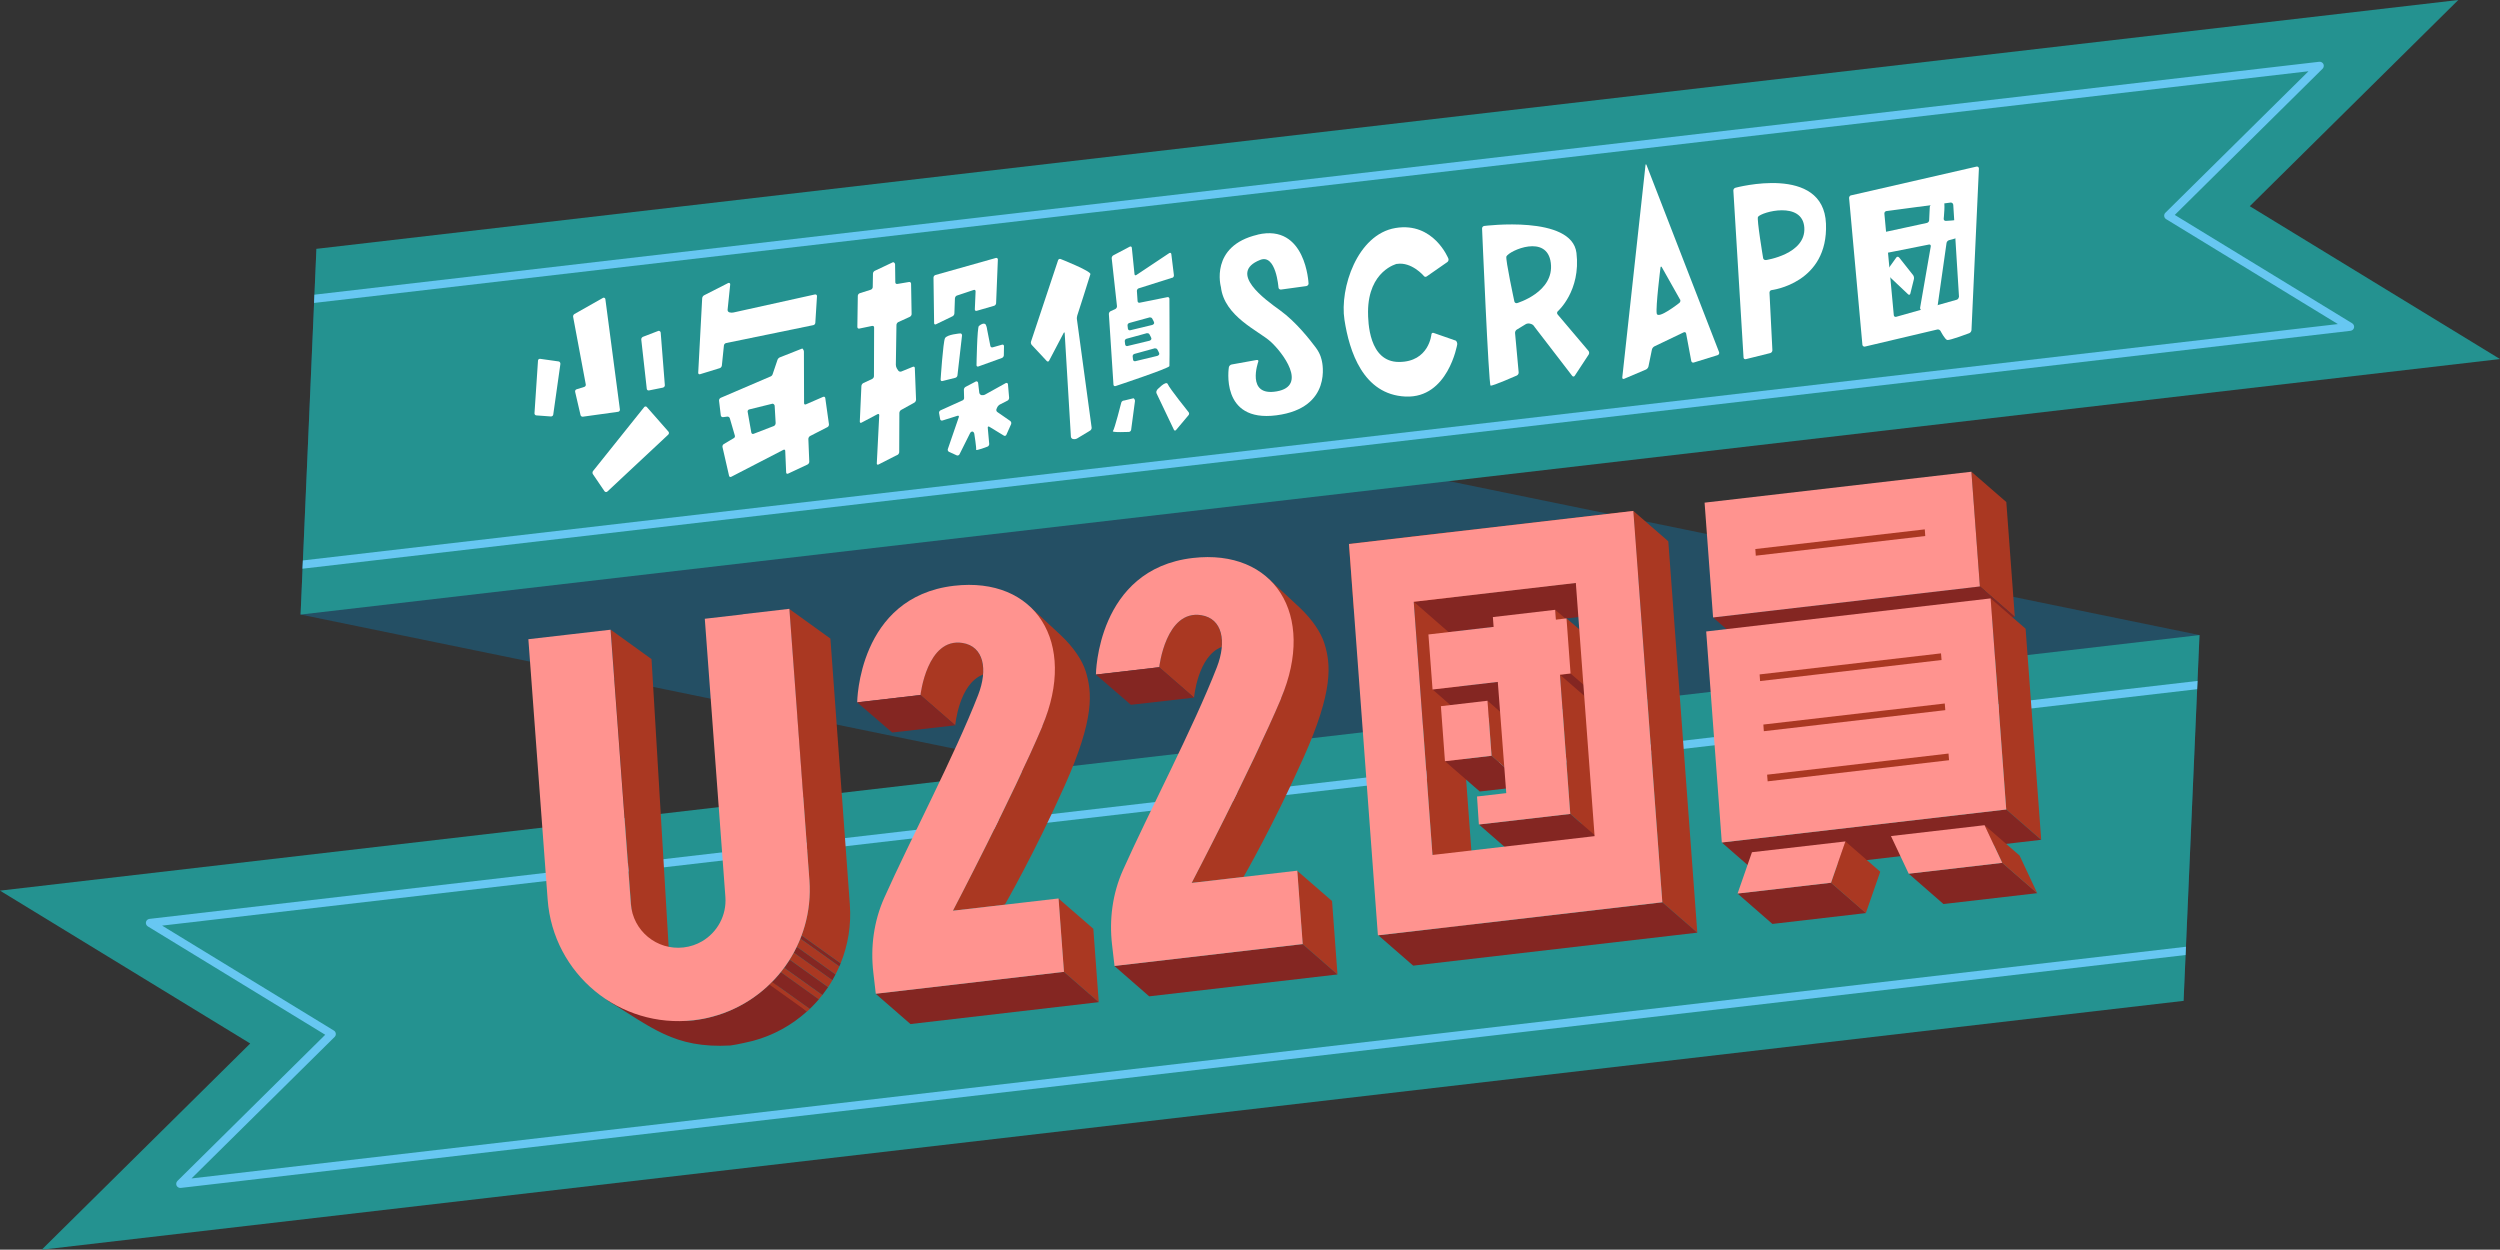 <?xml version="1.0" encoding="UTF-8"?><svg id="_レイヤー_2" xmlns="http://www.w3.org/2000/svg" viewBox="0 0 326.62 163.27"><rect x="0" y="0" width="326.62" height="163.27" fill="#333333" stroke="none"/><defs><style>.cls-1{fill:#842622;}.cls-2{fill:#fff;}.cls-3{fill:#244f64;}.cls-4{fill:none;}.cls-5{fill:#249290;}.cls-6{fill:#67c7f2;}.cls-7{fill:#ff938f;}.cls-8{fill:#aa3822;}</style></defs><g id="_レイヤー_1-2"><polygon class="cls-3" points="189.31 62.86 41.34 32.51 39.27 80.29 137.31 100.41 285.28 130.76 287.36 82.97 189.31 62.86"/><polygon class="cls-5" points="5.45 163.27 285.28 130.76 287.36 82.97 0 116.36 32.69 136.33 5.45 163.27"/><path class="cls-6" d="M19.53,120.05c-.23.03-.41.19-.46.41-.05.22.05.45.24.57l23.18,14.16-19.31,19.1c-.16.16-.2.4-.11.61.1.2.32.32.54.3l261.93-30.43.05-1.08L25.02,153.96l18.7-18.49c.12-.12.17-.28.15-.44s-.11-.31-.25-.39l-22.44-13.71,265.87-30.89.05-1.08L19.53,120.05Z"/><polygon class="cls-5" points="321.17 0 41.34 32.51 39.27 80.29 326.62 46.91 293.93 26.94 321.17 0"/><path class="cls-6" d="M307.09,43.22c.23-.03.41-.19.46-.41.05-.22-.05-.45-.24-.57l-23.18-14.16,19.31-19.1c.16-.16.2-.4.11-.61-.1-.2-.32-.32-.54-.3L41.08,38.5l-.05,1.08L301.6,9.31l-18.7,18.49c-.12.12-.17.28-.15.44s.11.31.25.39l22.44,13.71L39.57,73.22l-.05,1.08,267.57-31.08Z"/><path class="cls-1" d="M90.62,133.31h0c-3.22.37-8.69-1.46-11.43-2.71,5.9,3.57,8.83,6.41,16.25,5.99h0c.84-.1,2.88-.59,2.92-.6,2.69-.72,5.09-2.06,7.07-3.85l-4.51-3.91c-2.11,2.17-4.8,3.79-7.85,4.61-.79.21-1.61.37-2.45.47Z"/><polygon class="cls-8" points="184.08 70.16 187.86 121.29 192.94 120.7 189.16 69.57 184.08 70.16"/><polygon class="cls-1" points="208.1 75.9 184.71 78.62 189.25 82.58 212.66 79.87 208.1 75.9"/><polygon class="cls-8" points="257.56 61.63 258.67 76.62 263.23 80.58 262.12 65.59 257.56 61.63"/><polygon class="cls-1" points="258.67 76.62 223.81 80.67 228.36 84.63 263.23 80.58 258.67 76.62"/><polygon class="cls-8" points="260.07 78.18 262.11 105.76 266.68 109.72 264.64 82.14 260.07 78.18"/><polygon class="cls-8" points="213.4 66.76 217.18 117.89 221.75 121.85 217.96 70.72 213.4 66.76"/><polygon class="cls-8" points="203.18 79.67 205.15 106.33 209.72 110.3 207.79 83.61 203.18 79.67"/><polygon class="cls-8" points="204.66 80.79 206.81 109.85 211.37 113.81 209.27 84.73 204.66 80.79"/><path class="cls-8" d="M88.57,132.62c-.47-.9-.78-1.91-.86-3l-2.59-43.51-5.33-3.84,3.51,47.38c1.26,1.64,3.16,2.74,5.28,2.97Z"/><path class="cls-8" d="M103.18,125.38l5.01,3.58c.2-.29.39-.59.56-.9l-5.04-3.6c-.17.31-.35.62-.54.92Z"/><path class="cls-8" d="M104.1,123.69l5.06,3.61c.18-.34.34-.69.49-1.04l-5.09-3.63c-.14.36-.3.71-.47,1.06Z"/><path class="cls-8" d="M108.49,83.43l-5.37-3.87,2.62,35.45c.19,2.53-.19,4.97-1.01,7.2l5.1,3.64c.96-2.37,1.4-4.98,1.2-7.69l-2.54-34.74Z"/><path class="cls-8" d="M100.53,128.64l4.91,3.51c.12-.11.25-.23.37-.34l-4.92-3.52c-.11.12-.23.23-.35.35Z"/><path class="cls-8" d="M102.01,127.01l4.96,3.55c.16-.19.31-.37.46-.56l-4.98-3.56c-.14.2-.29.39-.44.58Z"/><path class="cls-1" d="M100.88,128.29l4.92,3.52c.41-.4.81-.82,1.18-1.25l-4.96-3.55c-.36.45-.74.87-1.14,1.28Z"/><path class="cls-1" d="M102.46,126.44l4.98,3.56c.26-.34.51-.68.75-1.03l-5.01-3.58c-.23.36-.47.71-.72,1.06Z"/><path class="cls-1" d="M103.71,124.46l5.04,3.6c.14-.25.28-.5.41-.75l-5.06-3.61c-.12.26-.26.51-.39.77Z"/><path class="cls-1" d="M104.57,122.63l5.09,3.63c.06-.13.11-.27.17-.4l-5.1-3.64c-.05.14-.1.27-.16.41Z"/><polygon class="cls-1" points="217.18 117.89 180.08 122.2 184.63 126.16 221.75 121.85 217.18 117.89"/><polygon class="cls-1" points="239.22 115.33 227.01 116.74 231.56 120.71 243.79 119.29 239.22 115.33"/><polygon class="cls-1" points="261.59 112.73 249.37 114.15 253.91 118.11 266.16 116.69 261.59 112.73"/><polygon class="cls-1" points="205.15 106.34 193.22 107.72 197.76 111.68 209.71 110.3 205.15 106.34"/><polygon class="cls-1" points="187.16 90.08 191.7 94.04 201.55 92.9 197 88.94 187.16 90.08"/><polygon class="cls-1" points="188.78 99.45 193.33 103.41 199.42 102.71 194.87 98.74 188.78 99.45"/><polygon class="cls-1" points="203.81 88.15 208.36 92.11 209.75 91.95 205.19 87.99 203.81 88.15"/><polygon class="cls-1" points="262.11 105.76 224.95 110.07 229.5 114.04 266.67 109.72 262.11 105.76"/><polygon class="cls-8" points="259.28 107.81 261.59 112.73 266.16 116.69 263.85 111.77 259.28 107.81"/><polygon class="cls-8" points="241.1 109.93 239.22 115.33 243.77 119.29 245.65 113.89 241.1 109.93"/><polygon class="cls-8" points="198.88 95.51 194.34 91.55 194.87 98.74 199.41 102.71 198.88 95.51"/><path class="cls-8" d="M125.73,84c-4.63-.73-5.49,6.8-5.49,6.8l4.56,3.96s.47-5.42,3.61-6.62c.18-2.17-.68-3.83-2.69-4.14Z"/><polygon class="cls-7" points="222.7 65.67 223.81 80.67 258.67 76.62 257.56 61.63 222.7 65.67"/><polygon class="cls-8" points="176.24 71.07 176.87 79.53 184.71 78.62 205.88 76.16 214.03 75.22 213.4 66.76 176.24 71.07"/><polygon class="cls-7" points="222.91 82.5 224.95 110.07 262.11 105.76 260.07 78.18 222.91 82.5"/><polygon class="cls-4" points="187.15 111.7 208.33 109.24 205.88 76.16 184.71 78.62 187.15 111.7"/><path class="cls-7" d="M176.24,71.07l3.78,51.13,37.16-4.32-3.16-42.67-.63-8.46-37.16,4.32ZM208.33,109.24l-21.18,2.46-2.45-33.08,21.18-2.46,2.45,33.08Z"/><polygon class="cls-7" points="228.89 111.34 227.01 116.74 239.22 115.33 241.1 109.93 228.89 111.34"/><polygon class="cls-7" points="259.28 107.81 247.05 109.23 249.37 114.15 261.59 112.73 259.28 107.81"/><path class="cls-7" d="M97.02,80.27l-4.94.57,2.69,36.34c.18,2.43-1.07,4.64-3.05,5.8-.72.42-1.53.7-2.41.8h0c-3.5.41-6.63-2.18-6.89-5.69l-2.65-35.82-5.8.67-4.94.57,2.52,34.02c.72,9.72,9.39,16.89,19.08,15.76h0c.84-.1,1.66-.25,2.45-.47,7.84-2.09,13.28-9.51,12.67-17.83l-2.62-35.45-6.1.71Z"/><polygon class="cls-7" points="204.66 80.79 186.62 82.89 187.16 90.08 205.19 87.99 204.66 80.79"/><polygon class="cls-7" points="194.34 91.55 188.25 92.26 188.78 99.45 194.87 98.74 194.34 91.55"/><polygon class="cls-8" points="138.99 126.97 143.55 130.93 142.84 121.34 138.28 117.38 138.99 126.97"/><path class="cls-8" d="M136.17,94.88c-3.81,9.12-11.69,24.1-11.69,24.1l6.8-.79s3.81-6.57,7.84-15.59c3.91-8.75,3.57-12.19,2.72-14.91-.43-1.38-1.55-3.1-3.24-4.69-2.24-2.11-4.23-3.91-4.23-3.91,0,0,5.61,6.66,1.79,15.8Z"/><polygon class="cls-1" points="138.99 126.97 114.4 129.83 118.95 133.79 143.55 130.93 138.99 126.97"/><path class="cls-7" d="M136.17,94.88c4.64-10.96-.91-19.58-11.53-18.35-12.55,1.46-12.65,15.23-12.65,15.23l8.27-.96s.85-7.53,5.49-6.8c2.78.44,3.35,3.44,2.04,6.81-3.09,7.94-8.87,18.89-12.26,26.48-1.37,3.06-1.82,6.45-1.43,9.78l.32,2.76,24.59-2.86-.71-9.59-13.8,1.6s7.84-15.01,11.69-24.1Z"/><polygon class="cls-1" points="120.25 90.8 111.98 91.76 116.56 95.7 124.81 94.76 120.25 90.8"/><polygon class="cls-1" points="125.57 95.54 125.57 95.54 125.57 95.54 125.57 95.54"/><path class="cls-8" d="M156.93,80.38c-4.63-.73-5.49,6.8-5.49,6.8l4.56,3.96s.47-5.42,3.61-6.62c.18-2.17-.68-3.83-2.69-4.14Z"/><polygon class="cls-8" points="170.18 123.35 174.74 127.31 174.03 117.72 169.47 113.76 170.18 123.35"/><path class="cls-8" d="M167.36,91.25c-3.81,9.12-11.69,24.1-11.69,24.1l6.8-.79s3.81-6.57,7.84-15.59c3.91-8.75,3.57-12.19,2.72-14.91-.43-1.38-1.55-3.1-3.24-4.69-2.24-2.11-4.23-3.91-4.23-3.91,0,0,5.61,6.66,1.79,15.8Z"/><polygon class="cls-1" points="170.18 123.35 145.59 126.2 150.14 130.17 174.74 127.31 170.18 123.35"/><path class="cls-7" d="M167.36,91.25c4.64-10.96-.91-19.58-11.53-18.35-12.55,1.46-12.65,15.23-12.65,15.23l8.27-.96s.85-7.53,5.49-6.8c2.78.44,3.35,3.44,2.04,6.81-3.09,7.94-8.87,18.89-12.26,26.48-1.37,3.06-1.82,6.45-1.43,9.78l.32,2.76,24.59-2.86-.71-9.59-13.8,1.6s7.84-15.01,11.69-24.1Z"/><polygon class="cls-1" points="151.44 87.17 143.17 88.13 147.75 92.08 156 91.14 151.44 87.17"/><polygon class="cls-1" points="156.76 91.91 156.76 91.91 156.76 91.91 156.76 91.91"/><polygon class="cls-8" points="229.33 71.73 229.39 72.6 251.53 70.03 251.47 69.16 229.33 71.73"/><polygon class="cls-8" points="229.89 88.11 229.95 88.98 253.66 86.23 253.59 85.36 229.89 88.11"/><polygon class="cls-8" points="230.94 102.08 254.64 99.32 254.57 98.45 230.87 101.21 230.94 102.08"/><polygon class="cls-8" points="230.44 95.53 254.15 92.78 254.08 91.91 230.38 94.66 230.44 95.53"/><polygon class="cls-7" points="203.18 79.67 195.04 80.62 196.79 103.62 192.97 104.06 193.21 107.72 205.15 106.34 203.18 79.67"/><path class="cls-2" d="M75.84,54.22c.03.14.17.24.31.22l4.61-.64c.14-.02.25-.15.23-.3l-1.9-14.42c-.02-.14-.15-.22-.28-.18l-3.75,2.12c-.13.07-.21.24-.18.38l1.65,8.82c.03.14-.06.29-.2.33l-1,.31c-.14.04-.22.19-.19.33l.7,3.02Z"/><path class="cls-2" d="M73.21,47.52c.01-.14-.09-.28-.23-.3l-2.41-.34c-.14-.02-.27.08-.28.22l-.46,6.89c-.01.14.09.27.24.28l1.91.14c.15,0,.28-.1.3-.24l.94-6.66Z"/><path class="cls-2" d="M86.63,50.63c.14-.03.24-.17.23-.31l-.54-6.85c0-.14-.14-.26-.28-.25l-2.03.78c-.13.05-.24.2-.23.35l.72,6.45c.01.14.14.23.28.21l1.84-.37Z"/><path class="cls-2" d="M77.48,61.54c-.09.11-.1.3-.01.42l1.5,2.21c.08.12.24.15.36.07l7.98-7.46c.1-.1.12-.27.03-.38l-2.83-3.22c-.1-.11-.25-.1-.34,0l-6.69,8.36Z"/><path class="cls-2" d="M94.58,45.13c.01-.14.14-.28.28-.31l11.39-2.34c.14-.02.26-.15.27-.3l.22-3.51c-.01-.14-.13-.23-.27-.2l-10.62,2.35c-.14.04-.36.04-.5,0l-.07-.02c-.14-.04-.24-.19-.22-.34l.34-3.29c.01-.14-.09-.24-.23-.21l-3.18,1.62c-.13.06-.24.23-.25.38l-.52,9.75c0,.14.1.22.24.18l2.57-.79c.14-.04.26-.19.28-.34l.27-2.63Z"/><path class="cls-2" d="M105.51,60.68c.13-.06.23-.23.22-.37l-.12-2.96c0-.14.09-.31.22-.38l2.28-1.17c.13-.06.21-.24.19-.38l-.48-3.42c-.02-.14-.14-.21-.28-.15l-2.25.98c-.13.06-.24-.01-.24-.16l-.02-6.73c0-.14-.1-.33-.21-.41l-2.91,1.15c-.13.04-.29.19-.33.33l-.64,1.89c-.04.14-.19.28-.33.31l-6.46,2.77c-.13.06-.22.22-.21.36l.23,1.93c.02.14.15.25.29.23l.56-.07c.14-.02.29.08.33.22l.66,2.27c.04.14-.04.29-.17.34l-1.28.76c-.12.07-.2.24-.17.38l.86,3.76c.03.14.16.2.29.13l6.81-3.52c.13-.07.24,0,.24.14l.12,2.82c0,.14.12.21.25.15l2.54-1.19ZM101.33,55.31c0,.14-.1.3-.23.35l-2.65,1.02c-.13.05-.26-.02-.29-.16l-.48-2.72c-.03-.14.07-.28.21-.31l3.04-.75c.14.01.27.14.28.28l.13,2.29Z"/><path class="cls-2" d="M117.25,59.44c.13-.07.23-.24.23-.38l.02-5.11c0-.14.1-.32.23-.39l1.73-.96c.13-.07.22-.25.22-.39l-.16-4.13c0-.14-.12-.22-.25-.16l-1.52.62c-.13.05-.31,0-.39-.12l-.18-.27c-.08-.12-.14-.33-.14-.48l.08-5.22c0-.14.11-.31.24-.37l1.51-.69c.13-.06.24-.23.23-.37l-.07-3.96c0-.14-.12-.24-.26-.22l-1.54.26c-.14.02-.26-.07-.26-.22l-.03-2.34c0-.14-.12-.27-.26-.29l-2.39,1.13c-.13.06-.24.22-.24.36l-.03,1.77c0,.14-.12.3-.25.34l-1.45.46c-.14.05-.25.2-.25.34l-.06,4.07c0,.14.11.24.25.21l1.69-.35c.14-.03.26.07.25.21l-.02,6.35c0,.15-.1.31-.24.37l-1.15.54c-.13.06-.24.23-.25.37l-.21,4.66c0,.14.09.21.22.14l2.1-1.11c.13-.07.22,0,.22.14l-.32,6.3c0,.14.09.2.22.14l2.47-1.26Z"/><path class="cls-2" d="M124.77,38.95c0-.14.12-.3.26-.34l2.19-.73c.13-.05.24.04.24.18l-.1,2.36c0,.14.1.23.24.19l2.28-.66c.14-.04.25-.19.26-.33l.23-5.71c0-.14-.1-.24-.25-.21l-7.91,2.23c-.14.04-.25.19-.25.33l.08,5.96c0,.14.11.21.24.15l2.17-1.05c.13-.06.24-.23.24-.38l.07-1.97Z"/><path class="cls-2" d="M125.68,43.8c.01-.14-.09-.25-.23-.24,0,0-1.74.13-1.99.63-.25.51-.57,5.4-.57,5.4,0,.14.1.23.24.19l1.68-.42c.14-.03.27-.18.28-.32l.6-5.24Z"/><path class="cls-2" d="M128.95,42.91c-.02-.14-.1-.36-.16-.49,0,0-.2-.4-.9.17-.23.18-.31,5.12-.31,5.12,0,.14.11.22.24.17l3.08-1.11c.13-.05.25-.21.25-.35l.02-1.2c0-.14-.11-.23-.25-.19l-1.23.35c-.14.04-.27-.04-.3-.18l-.45-2.28Z"/><path class="cls-2" d="M132.1,55.39c.06-.13,0-.3-.11-.39l-1.69-1.17c-.12-.08-.17-.26-.11-.39l.1-.23c.06-.13.21-.29.34-.36l1-.51c.13-.06.22-.24.21-.38l-.15-1.75c-.01-.14-.13-.22-.27-.17l-2.74,1.52c-.13.07-.34.09-.47.06-.13-.04-.26-.18-.27-.33l-.15-1.27c-.02-.14-.14-.23-.28-.19l-1.35.71c-.13.06-.23.23-.23.37l.03,1.1c0,.14-.11.29-.25.32l-2.83,1.28c-.13.06-.22.22-.19.36l.14.79c.02.14.16.22.3.18l1.97-.62c.14-.04.21.03.17.17l-1.44,4.19c-.04.13.03.29.15.35l1.01.46c.13.06.29,0,.36-.12l1.39-2.78c.06-.13.2-.22.31-.21.11.01.21.14.24.28,0,0,.3,1.9.24,2.09-.06.2,1.49-.4,1.49-.4.13-.05.23-.21.22-.35l-.19-2.12c-.01-.14.08-.2.2-.13l1.9,1.16c.12.08.27.03.33-.1l.64-1.44Z"/><path class="cls-2" d="M138.57,33.84c-.13-.05-.28.01-.33.15l-3.54,10.64c-.05.14,0,.33.1.44l1.96,2.1c.1.1.23.09.3-.04l1.9-3.62c.07-.13.13-.11.14.03l.81,13.5c0,.14.13.29.27.32h.05c.14.04.35,0,.48-.07l1.72-1.04c.12-.07.21-.25.19-.39l-1.92-14.13c-.03-.14,0-.37.04-.5,0,0,1.62-5.02,1.72-5.41.11-.4-3.89-1.98-3.89-1.98Z"/><path class="cls-2" d="M153.15,36.3c.14-.04.23-.19.22-.34l-.34-2.77c-.02-.14-.13-.2-.26-.13l-4.31,2.87c-.12.08-.23.03-.24-.12l-.35-3.44c-.01-.14-.13-.21-.26-.15l-2.16,1.14c-.13.07-.22.24-.21.38l.69,6.26c.01.14-.08.31-.21.37l-.63.29c-.13.06-.23.23-.22.37l.6,9.23c.01.14.13.22.27.18,0,0,7-2.32,7.04-2.61.04-.29,0-8.8,0-8.8,0-.14-.12-.24-.26-.21l-3.63.73c-.14.03-.26-.06-.27-.21l-.09-1.33c0-.14.09-.3.23-.34l4.4-1.39ZM150.23,41.48c.14-.03.29.06.33.19,0,0,.24.41.23.52,0,.12-.13.23-.27.27l-2.87.69c-.14.03-.27-.06-.29-.2l-.05-.42c-.02-.14.08-.29.22-.33l2.69-.74ZM149.87,43.54c.14-.03.29.06.33.19,0,0,.24.41.23.52,0,.11-.13.24-.27.27l-2.87.69c-.14.03-.27-.06-.29-.2l-.05-.42c-.02-.14.08-.29.22-.33l2.7-.74ZM150.9,45.52c.14-.03.29.06.33.19,0,0,.24.41.23.52,0,.11-.13.23-.27.27l-2.87.69c-.14.03-.27-.05-.29-.2l-.05-.42c-.02-.14.08-.29.22-.33l2.69-.74Z"/><path class="cls-2" d="M146.81,52.33c-.14.02-.29.14-.32.28,0,0-.88,3.49-1.09,3.71-.21.21,2.08.11,2.08.11.14,0,.28-.13.3-.27l.5-3.75c.02-.14-.07-.31-.19-.38l-1.27.31Z"/><path class="cls-2" d="M151.17,50.96c-.1.11-.13.3-.07.43l2.27,4.76c.06.13.19.14.28.03l1.63-1.94c.1-.11.1-.29,0-.4,0,0-2.49-3.1-2.71-3.65-.22-.55-1.42.76-1.42.76Z"/><path class="cls-2" d="M164.32,30.66c-6.33,1.47-4.81,6.84-4.81,6.84.44,3.85,4.93,5.72,6.49,7.13,1.56,1.41,4.89,5.78.81,6.5-4.07.72-2.42-3.87-2.42-3.87.06-.16-.04-.26-.21-.23l-3.27.59c-.17.03-.33.19-.36.35,0,0-1.21,7.25,6.21,6.29,7.43-.96,5.95-7.05,5.95-7.05-.04-.16-.14-.92-.82-1.82-.68-.9-2.51-3.3-4.67-4.86-1.93-1.39-6.83-4.89-2.59-6.57,2.08-.84,2.4,3.6,2.4,3.6.01.16.16.29.33.27l3.28-.45c.17-.02.32-.16.32-.32,0,0-.32-7.88-6.65-6.41Z"/><path class="cls-2" d="M182.51,34.48c1.91-.3,3.49,1.55,3.49,1.55.08.14.26.18.39.09l2.7-1.88c.13-.09.2-.29.14-.45,0,0-1.92-4.84-6.92-4-4.99.84-7.3,7.87-6.66,11.99.63,4.11,2.43,9.78,7.98,10.03,5.56.25,6.75-6.8,6.75-6.8.03-.16-.05-.39-.17-.5l-2.9-1.01c-.15-.06-.29.03-.3.19,0,0-.3,3.6-4.24,3.6-3.94,0-4.04-5.22-4.04-6.58.04-5.36,3.77-6.24,3.77-6.24Z"/><path class="cls-2" d="M205.96,33.04c-.6-4.98-12.05-3.52-12.05-3.52-.16.02-.29.17-.28.34,0,0,.86,20.44,1.11,20.52.26.08,3.43-1.32,3.43-1.32.15-.07.26-.25.24-.42l-.47-5.13c-.02-.16.09-.37.23-.45l1.17-.71c.14-.09.38-.11.54-.07l.2.06c.15.05.33.21.4.36l4.92,6.4c.1.13.25.13.34-.01l1.82-2.77c.09-.14.08-.35-.03-.48l-4.03-4.76c-.11-.12-.09-.32.03-.42,0,0,3.03-2.66,2.43-7.64ZM198.2,39.6c-.16.04-.31-.05-.35-.21,0,0-1.2-5.58-1.04-5.89.4-.77,5.32-2.97,5.8.85.48,3.82-4.41,5.25-4.41,5.25Z"/><path class="cls-2" d="M211.95,49.31c-.02.16.09.24.24.18l2.85-1.21c.15-.06.3-.25.33-.41l.45-2.2c.03-.16.18-.35.33-.42l3.82-1.83c.15-.07.29,0,.32.16l.67,3.58c.03.16.18.26.34.2l3.1-.96c.16-.05.25-.22.2-.38l-9.48-24.45c-.06-.15-.12-.14-.14.02l-3.03,27.7ZM219.5,39.12c.08.14.04.34-.09.45,0,0-2.8,2.21-2.96,1.4-.16-.82.49-6.01.49-6.01.02-.16.1-.18.18-.04l2.37,4.21Z"/><path class="cls-2" d="M226.73,24.53c-.16.04-.28.21-.27.37l1.33,21.8c0,.16.15.27.31.22l3.18-.79c.16-.04.28-.21.28-.37l-.38-7.53c0-.16.12-.32.28-.33,0,0,7.42-.88,7.1-8.68-.31-7.81-11.83-4.69-11.83-4.69ZM230.69,33.97c-.16.02-.32-.09-.34-.25,0,0-.86-5.13-.67-5.39.48-.65,5.81-2.1,6.05,1.4.23,3.49-5.03,4.25-5.03,4.25Z"/><path class="cls-2" d="M255.9,28.66c-.26.14-1.69.2-1.69.2-.16,0-.28-.12-.27-.28,0,0,.24-2.26-.03-2.33-.28-.08-1.5.4-1.5.4-.15.06-.28.24-.29.41l-.08,1.72c0,.16-.15.32-.31.35l-5.41,1.17c-.16.03-.29.2-.29.36v2.18c-.01.16.12.27.28.24l5.7-1.13c.16-.03.27.07.24.24l-1.39,8.01c-.03.16.08.32.24.35l1.62.31c.16.03.31-.08.33-.24l1.26-8.87c.02-.16.17-.33.33-.37l.76-.21c.16-.04.31-.21.34-.37,0,0,.4-2.28.14-2.14Z"/><path class="cls-2" d="M248.11,33.64c-.1-.13-.26-.13-.36,0l-1.26,1.76c-.09.14-.07.34.05.45l2.75,2.6c.12.11.25.07.29-.09l.47-1.9c.04-.16-.01-.39-.11-.52l-1.83-2.31Z"/><path class="cls-2" d="M241.85,25.51c-.16.04-.28.2-.27.36l1.74,19.18c.02.16.17.26.33.23l9.45-2.23c.16-.04.35.05.43.2,0,0,.56,1.09.87,1.17.31.08,2.88-.89,2.88-.89.15-.06.28-.24.29-.4l.97-21.11c0-.16-.12-.28-.29-.26l-16.4,3.76ZM255.92,38.78c0,.17-.13.34-.28.38l-7.91,2.23c-.16.04-.3-.05-.31-.22l-1.23-13.26c-.02-.16.1-.31.27-.34l8.41-1.11c.17,0,.31.14.32.31l.75,12.02Z"/></g></svg>